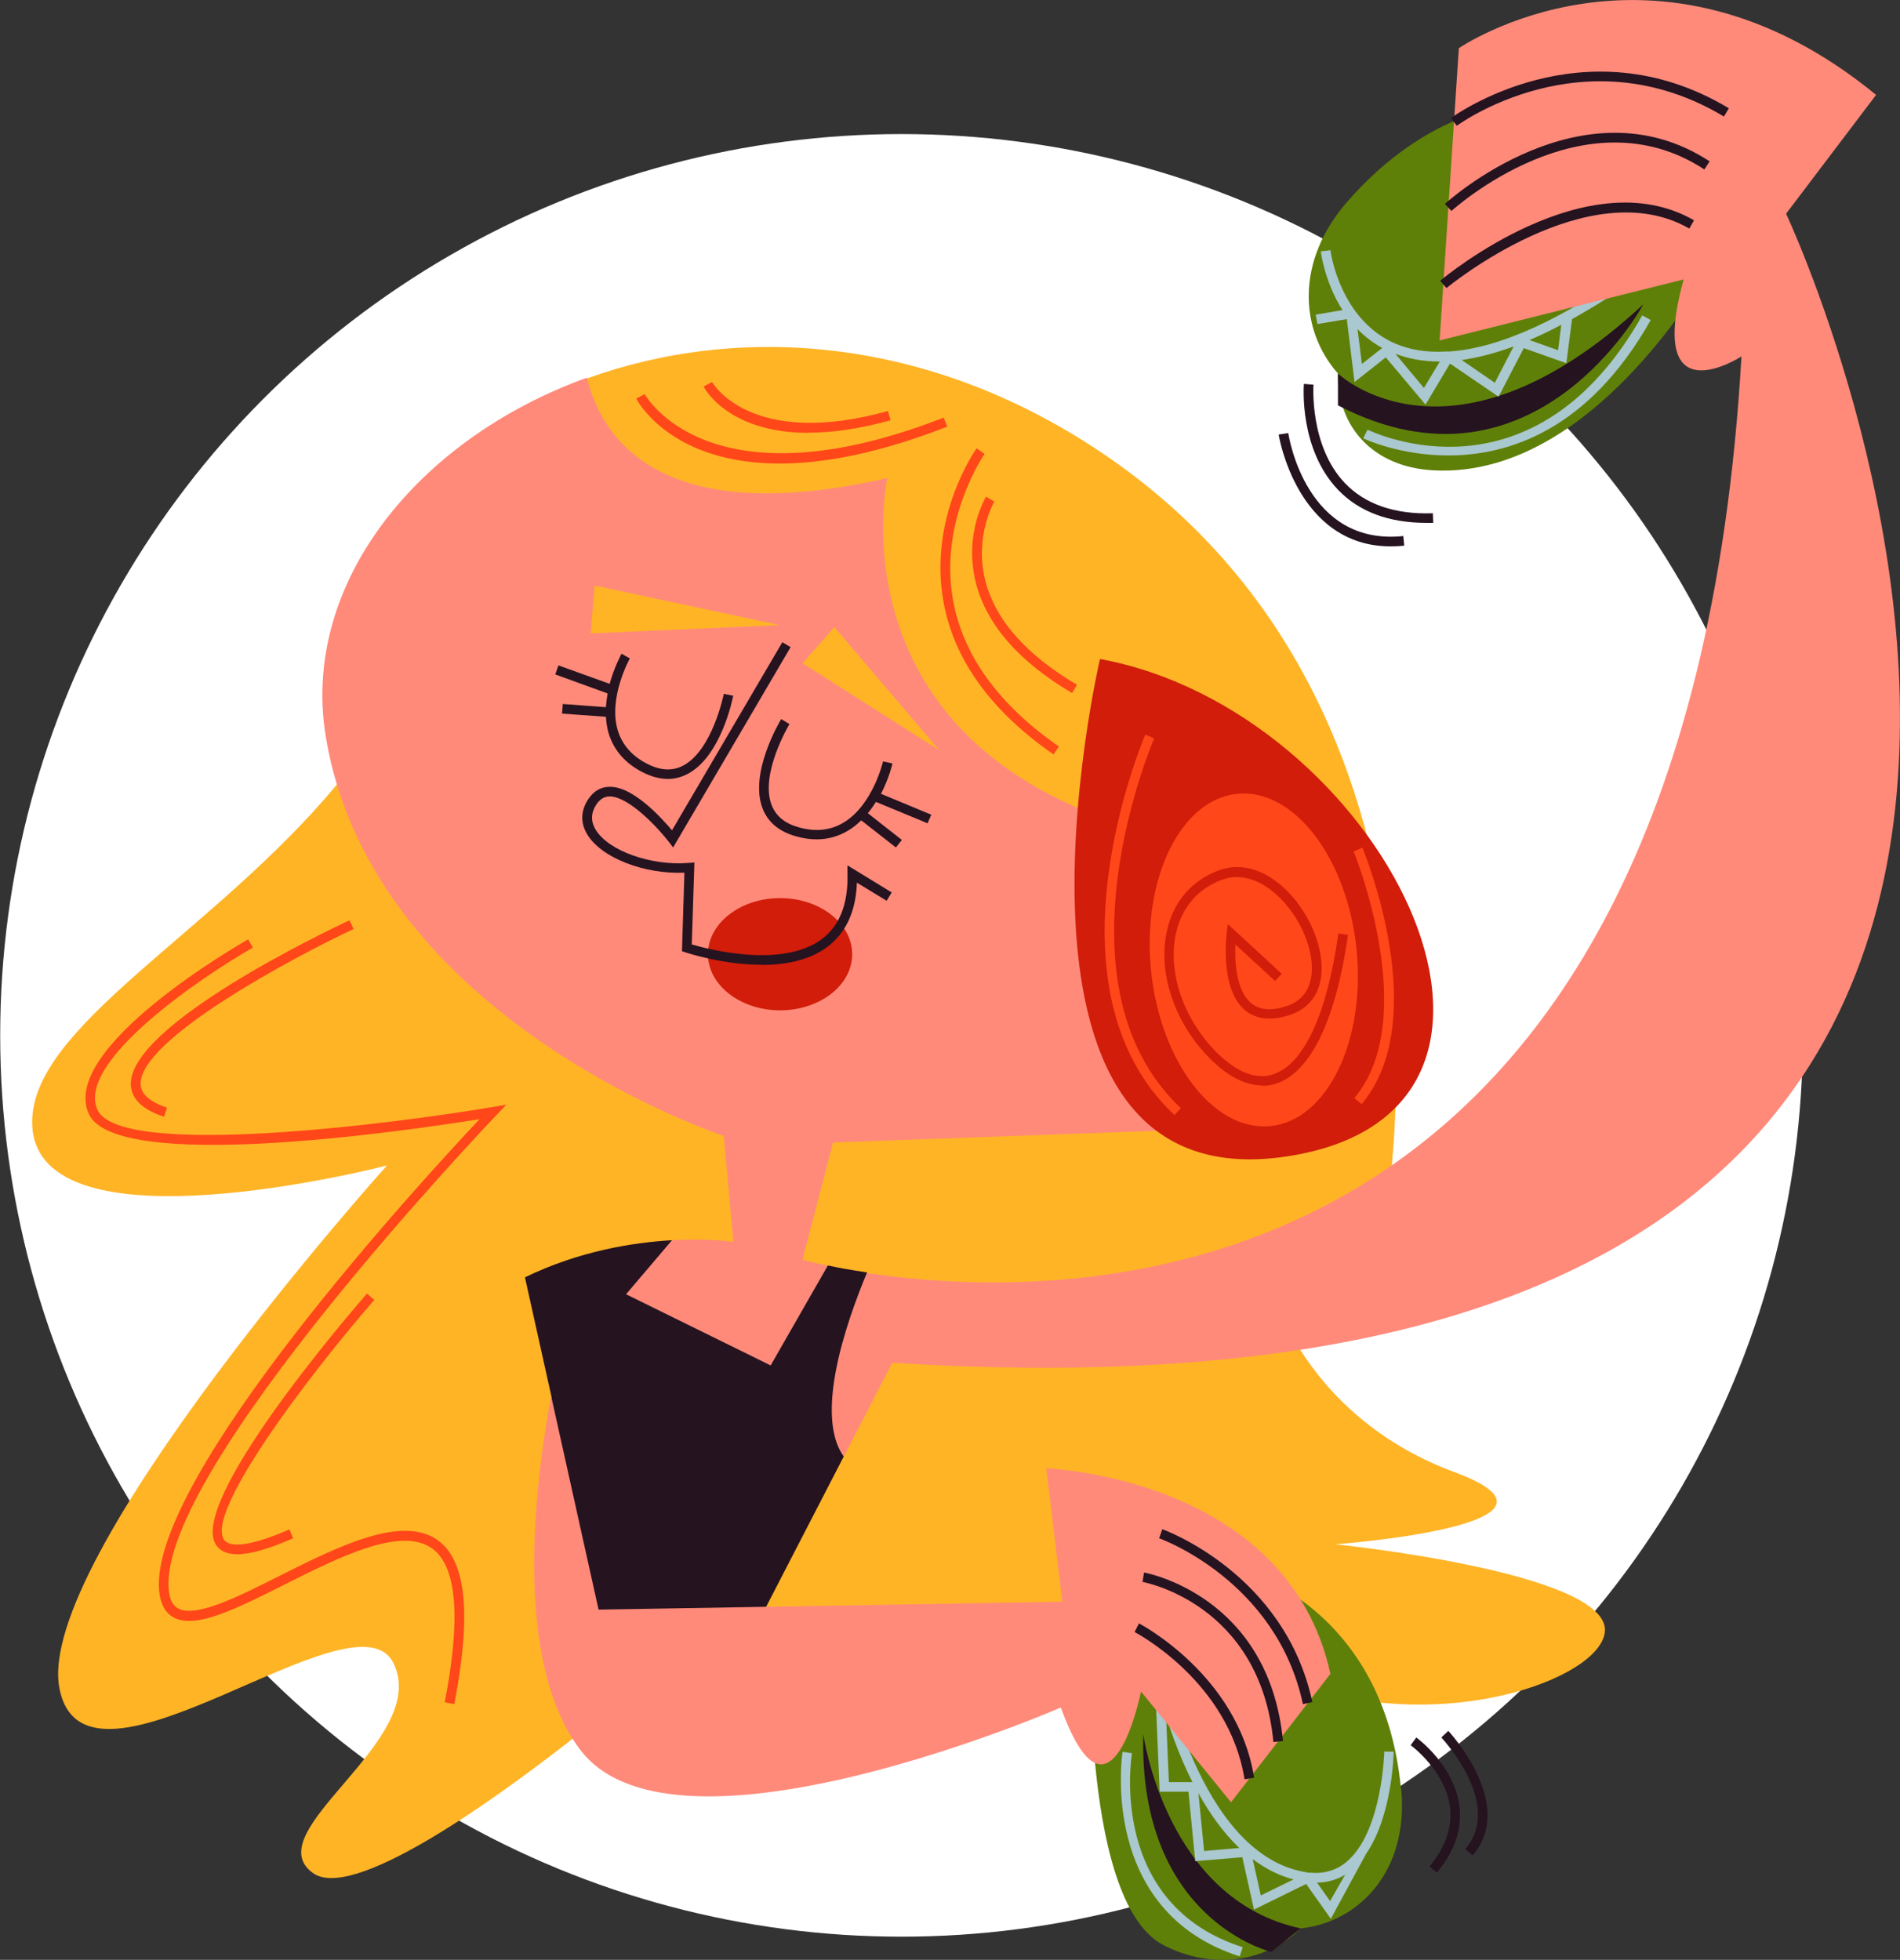 <?xml version="1.0" encoding="UTF-8"?><svg id="_レイヤー_2" xmlns="http://www.w3.org/2000/svg" viewBox="0 0 100.91 104.09"><rect x="0" y="0" width="100.91" height="104.09" fill="#333333" stroke="none"/><defs><style>.cls-1{fill:#ffb426;}.cls-2{fill:#ff4719;}.cls-3{fill:#aac8cf;}.cls-4{fill:#251320;}.cls-5{fill:#fff;}.cls-6{fill:#ff8a7a;}.cls-7{fill:#5f8008;}.cls-8{fill:#d11d0a;}</style></defs><g id="_メニュー"><circle class="cls-5" cx="47.88" cy="54.99" r="47.87"/><path class="cls-1" d="M85.24,86.52c.07,2.44-7.75,5.43-15.26,3.27-1.91-.55-3.8-1.44-5.54-2.76l-30.43,2.39s-1.48,1.27-3.6,2.93c-4.45,3.48-11.71,8.63-13.79,7.13-3.07-2.21,6.31-7.07,4.27-11.16-2.05-4.09-16.36,8.27-17.73,1.37-1.37-6.9,17.39-27.79,17.39-27.79,0,0-18.67,4.86-18.84-2.21-.13-5.17,9.62-10.11,16.18-18.02,2.42-2.92,4.4-6.23,5.3-10.11l5.18-4.86c-1.73-1.23,2.81-6.6,2.81-6.6,7.95-2.88,18.18-2.38,27.72,4.21,20.46,14.15,14.41,42.02,14.41,42.02l-5.54,2.73s1.88,6.31,9.46,9.12c7.59,2.81-6.31,3.84-6.31,3.84,0,0,14.23,1.45,14.32,4.52Z"/><path class="cls-2" d="M55.94,40.06c-3.34-2.32-5.3-5.06-5.84-8.15-.78-4.44,1.67-7.96,1.77-8.1l.42.3s-2.43,3.49-1.68,7.73c.52,2.95,2.41,5.57,5.63,7.81l-.29.42Z"/><path class="cls-2" d="M56.94,36.81c-2.82-1.66-4.54-3.63-5.11-5.85-.65-2.57.49-4.5.54-4.58l.44.26s-1.08,1.85-.48,4.2c.53,2.08,2.17,3.94,4.87,5.53l-.26.44Z"/><path class="cls-2" d="M41.4,24.62c-5.73,0-7.51-3.26-7.61-3.45l.45-.24c.03.06,3.4,6.12,15.88,1.25l.19.48c-3.69,1.44-6.61,1.96-8.9,1.96Z"/><path class="cls-2" d="M42.94,22.99c-4.24,0-5.51-2.33-5.57-2.46l.45-.24s1.99,3.58,9.34,1.54l.14.49c-1.72.48-3.15.66-4.35.66Z"/><path class="cls-2" d="M24.12,90.51l-.5-.1c.86-4.43.65-7.17-.63-8.14-1.65-1.25-4.97.43-7.9,1.9-2.53,1.27-4.72,2.38-5.88,1.73-.44-.24-.69-.72-.76-1.41-.54-6.04,13.99-21.83,17.02-25.05-3.98.64-19.3,2.87-20.75-.27-1.61-3.5,8.05-9.05,8.46-9.28l.25.44c-2.69,1.53-9.42,6.07-8.25,8.62,1.19,2.58,15.53.77,20.95-.15l.76-.13-.53.56c-.18.19-17.98,18.83-17.4,25.2.05.52.21.84.5,1,.93.51,3.2-.63,5.4-1.74,3.07-1.54,6.54-3.29,8.44-1.85,1.47,1.11,1.74,3.94.83,8.65Z"/><path class="cls-2" d="M12.6,82.55c-.51,0-.87-.15-1.1-.46-1.62-2.21,7-12.25,7.99-13.39l.39.34c-3.63,4.18-9.01,11.33-7.97,12.75.2.27.91.55,3.46-.56l.2.47c-1.3.57-2.28.85-2.97.85Z"/><path class="cls-2" d="M8.7,59.31c-1.12-.37-1.71-.93-1.75-1.67-.18-3.15,10.4-8.2,11.61-8.76l.22.46c-3.19,1.5-11.45,5.9-11.31,8.27.03.51.5.92,1.4,1.22l-.16.49Z"/><path class="cls-6" d="M44.24,60.69l-1.62,6.22s.48.13,1.33.31l-2.02,8.38-11.59-5.37,5.34-4.36c1.98-.11,3.27.09,3.27.09l-.51-5.63s-18.67-6.14-21.14-21.22c-1.32-8.04,4.78-15.76,13.87-19.05.85,3.43,4.11,8.03,15.96,5.33,0,0-3.06,13.93,13.35,18.68l2.5,15.93-18.75.68Z"/><path class="cls-8" d="M45.26,50.68c0,1.65-1.72,2.98-3.83,2.98s-3.83-1.34-3.83-2.98,1.72-2.98,3.83-2.98,3.83,1.34,3.83,2.98Z"/><path class="cls-4" d="M40.44,51.24c-2.03,0-3.92-.62-4.04-.66l-.18-.06.13-4.17c-2.14.09-4.41-.79-5.16-2.03-.37-.61-.35-1.26.05-1.87.28-.42.65-.65,1.1-.66,1.24-.06,2.77,1.62,3.35,2.31l5.86-9.99.44.26-6.24,10.64-.23-.3c-.52-.68-2.12-2.43-3.16-2.41-.28.01-.5.15-.69.43-.29.45-.3.89-.04,1.33.68,1.13,2.95,1.94,4.96,1.77l.29-.02-.14,4.35c.88.26,4.79,1.28,6.89-.27.95-.7,1.42-1.87,1.38-3.46v-.47s2.35,1.44,2.35,1.44l-.27.44-1.58-.96c-.05,1.53-.59,2.68-1.58,3.42-.97.72-2.26.95-3.49.95Z"/><path class="cls-8" d="M58.42,35s-6.85,29.36,10.29,26.36c15.22-2.66,4.58-23.63-10.29-26.36Z"/><path class="cls-2" d="M72.05,50.44c.48,4.87-1.57,9.07-4.58,9.37-3.01.3-5.85-3.41-6.34-8.28-.48-4.87,1.57-9.07,4.58-9.37,3.01-.3,5.85,3.41,6.34,8.28Z"/><path class="cls-8" d="M67.05,57.65c-.75,0-1.71-.33-2.84-1.48-1.85-1.89-2.73-4.54-2.23-6.75.35-1.54,1.33-2.68,2.77-3.2,1.07-.39,2.25-.1,3.31.82,1.48,1.27,2.39,3.49,2.07,5.04-.18.91-.75,1.54-1.64,1.83-.98.32-1.77.23-2.36-.25-1.35-1.12-.99-3.97-.98-4.09l.06-.49,2.86,2.64-.35.38-2.11-1.94c-.03.83.01,2.43.84,3.12.44.37,1.07.42,1.87.16.71-.23,1.15-.72,1.3-1.45.28-1.39-.56-3.39-1.91-4.55-.53-.46-1.6-1.16-2.8-.72-1.27.46-2.14,1.46-2.45,2.83-.46,2.04.36,4.5,2.09,6.28.76.77,1.91,1.62,3.07,1.23,1.63-.54,2.86-3.19,3.46-7.48l.51.07c-.63,4.49-1.98,7.3-3.81,7.9-.22.07-.47.12-.76.12Z"/><path class="cls-2" d="M62.37,59.22c-7.27-6.84-1.6-20.08-1.54-20.21l.47.21c-.06.13-5.59,13.04,1.42,19.64l-.35.37Z"/><path class="cls-2" d="M72.32,58.65l-.39-.33c3.56-4.24,0-13.01-.04-13.1l.47-.2c.15.37,3.72,9.14-.04,13.62Z"/><path class="cls-4" d="M49.26,43.74l.2-.47-2.67-1.11c.43-.83.6-1.56.61-1.61l-.5-.11s-.54,2.32-2.1,3.25c-.68.41-1.47.5-2.34.26-.75-.2-1.23-.58-1.47-1.17-.66-1.65.92-4.29.94-4.32l-.44-.27c-.07.12-1.73,2.89-.98,4.77.29.73.9,1.23,1.81,1.47.36.1.71.15,1.05.15.6,0,1.17-.16,1.68-.47.26-.15.48-.34.69-.54l1.84,1.44.32-.4-1.81-1.42c.16-.19.3-.39.43-.6l2.73,1.13Z"/><path class="cls-4" d="M38.44,36.86s-.61,3.05-2.21,3.83c-.56.27-1.18.23-1.87-.13-.8-.41-1.32-1.01-1.55-1.77-.52-1.73.63-3.8.64-3.82l-.44-.25s-.39.71-.63,1.6l-2.72-.98-.17.48,2.78,1.01c-.04.23-.07.48-.09.73l-2.29-.17-.04.51,2.33.17c.02.29.06.58.14.86.27.9.87,1.6,1.8,2.08.47.24.92.36,1.35.36.34,0,.67-.08.98-.23,1.83-.88,2.47-4.05,2.49-4.19l-.5-.1Z"/><polygon class="cls-1" points="31.58 31.1 41.42 33.2 31.37 33.64 31.58 31.1"/><polygon class="cls-1" points="44.31 33.3 49.89 39.85 42.63 35.23 44.31 33.3"/><path class="cls-7" d="M74.41,95.04c-.94-10.06-8.95-11.85-8.95-11.85l-7.5,2.39s-.77,15.36,3.84,17.73c2.55,1.32,5.42.93,7.28-.89,3.13-.33,5.74-3.08,5.34-7.38Z"/><path class="cls-4" d="M60.72,92.1s1.19,8.79,8.36,10.32l-1.56,1.25s-7.06-1.68-6.8-11.56Z"/><path class="cls-3" d="M65.85,103.91c-7.54-2.41-6.24-10.79-6.23-10.87l.5.08c-.05.33-1.24,8.02,5.88,10.3l-.16.49Z"/><path class="cls-3" d="M74.03,93.03h-.51s-.1,4.27-2.01,5.86c-.54.45-1.19.64-1.93.57h-.12s-.09-.02-.13-.03c-5.71-.95-7.58-11.07-7.6-11.17l-.5.09c.02.12.17.94.5,2.1h-.34s.2,4.71.2,4.71h1.53l.36,3.69,2.5-.21.62,2.78,2.77-1.36,1.31,1.85,1.88-3.46c1.38-2,1.46-5.28,1.46-5.43ZM62.08,94.65l-.15-3.51c.33,1.06.79,2.3,1.4,3.51h-1.25ZM63.65,95.24c.59,1.07,1.31,2.09,2.17,2.91l-1.87.16-.3-3.06ZM66.53,98.74c.65.49,1.37.87,2.17,1.08l-1.74.85-.43-1.94ZM70.64,100.97l-.69-.98c.54-.01,1.04-.15,1.49-.42l-.8,1.4Z"/><path class="cls-4" d="M76.31,99.46l-.39-.33c.85-1.02,1.22-2.08,1.09-3.14-.24-1.94-2.07-3.29-2.09-3.3l.3-.41c.08.06,2.02,1.49,2.29,3.65.15,1.21-.25,2.4-1.2,3.53Z"/><path class="cls-4" d="M78.21,98.54l-.39-.33c2.06-2.39-1.24-5.89-1.27-5.93l.37-.35s3.65,3.88,1.29,6.62Z"/><path class="cls-7" d="M86.7,6.09s-8-3.48-15.1,4.57c-2.82,3.2-2.58,6.87-.54,9.18-.04,2.83,1.86,4.96,5.05,5.14,9.12.51,15.53-12.14,15.53-12.14l-4.95-6.74Z"/><path class="cls-4" d="M71.06,19.84v1.69c10.43,5.41,16.22-5.37,16.22-5.37-10.19,9.46-16.22,3.68-16.22,3.68Z"/><path class="cls-3" d="M87.43,14.42l-.3-.42c-4.06,2.93-7.46,4.49-10.16,4.67h-.19c-1.01.06-1.92-.09-2.72-.44-.9-.4-1.57-1.02-2.07-1.69l-.12-.17c-1-1.45-1.21-3.06-1.21-3.08l-.51.06c.01.1.21,1.64,1.15,3.12l-1.42.24.09.5,1.56-.26.41,3.34,1.66-1.31,2.11,2.51,1.3-2.18,2.58,1.76,1.34-2.58,2.26.8.3-2.34c1.24-.69,2.56-1.53,3.95-2.53ZM72.1,17.48c.37.38.8.72,1.31,1l-1.08.85-.23-1.85ZM75.63,20.61l-1.52-1.82c.71.27,1.48.41,2.32.41.01,0,.03,0,.04,0l-.84,1.4ZM79.39,20.33l-1.76-1.21c.86-.12,1.78-.36,2.76-.72l-1,1.93ZM82.75,18.6l-1.52-.54c.55-.23,1.11-.5,1.69-.81l-.17,1.35Z"/><path class="cls-3" d="M76.92,24.19c-2.6,0-4.48-.89-4.52-.91l.23-.46c.36.17,8.81,4.17,14.59-6.07l.45.25c-3.31,5.86-7.57,7.19-10.74,7.19Z"/><path class="cls-4" d="M75.75,27.77c-1.99,0-3.57-.59-4.69-1.76-2.06-2.16-1.82-5.48-1.81-5.62l.51.04s-.23,3.24,1.67,5.23c1.08,1.13,2.66,1.67,4.67,1.6l.02.51c-.13,0-.25,0-.37,0Z"/><path class="cls-4" d="M73.87,29.02c-4.99,0-5.95-5.87-5.96-5.94l.51-.08c.04.25.97,6.01,6.11,5.47l.05.51c-.25.03-.49.04-.72.04Z"/><path class="cls-6" d="M47.39,72.37l-2.59,5.02c-3.38.78-2.86-4.33,1.24-9.78,10.78,1.63,43.53,2.31,46.45-48.68,0,0-5.11,3.32-3.07-4.09l-12.96,3.24,1.02-15.52s10.4-7.16,22.16,2.48l-4.78,6.31s31.03,65.97-47.47,61.03Z"/><path class="cls-4" d="M76.82,15.3l-.33-.39c.32-.27,7.83-6.46,13.48-3.21l-.25.44c-5.34-3.07-12.82,3.1-12.9,3.16Z"/><path class="cls-4" d="M77.09,11.21l-.35-.38c.07-.07,7.32-6.67,14.06-2.26l-.28.43c-6.4-4.19-13.37,2.15-13.44,2.21Z"/><path class="cls-4" d="M77.37,6.68l-.31-.41c.07-.05,7.03-5.16,14.76-.52l-.26.44c-7.44-4.46-14.12.44-14.19.49Z"/><path class="cls-4" d="M44.8,77.38l-4.11,7.96-10.17,4.07-1.24-15.27-1.4-6.3c2.89-1.4,5.73-1.85,7.81-1.97l-2.44,2.87,7.68,3.78,3.04-5.31c.54.12,1.25.25,2.08.37-1.18,2.83-2.78,7.61-1.24,9.78Z"/><path class="cls-6" d="M70.66,88.9l-5.28,6.82-4.78-5.88s-1.62,8.1-4.26.85c0,0-20.37,8.86-25.48,2.3-3.55-4.57-2.54-13.71-1.59-18.85l2.52,11.35,8.89-.15,15.74-.27-.85-7.08s12.79.43,15.09,10.91Z"/><path class="cls-4" d="M66.1,94.51c-.83-5.22-5.79-7.8-5.84-7.83l.23-.46c.05.03,5.24,2.73,6.12,8.2l-.51.08Z"/><path class="cls-4" d="M67.63,92.51c-.71-7.36-6.89-8.48-6.95-8.49l.08-.5c.07.01,6.63,1.2,7.38,8.95l-.51.05Z"/><path class="cls-4" d="M69.2,90.51c-1.41-6.58-7.58-8.79-7.64-8.81l.17-.48c.06.02,6.5,2.33,7.97,9.18l-.5.11Z"/></g></svg>